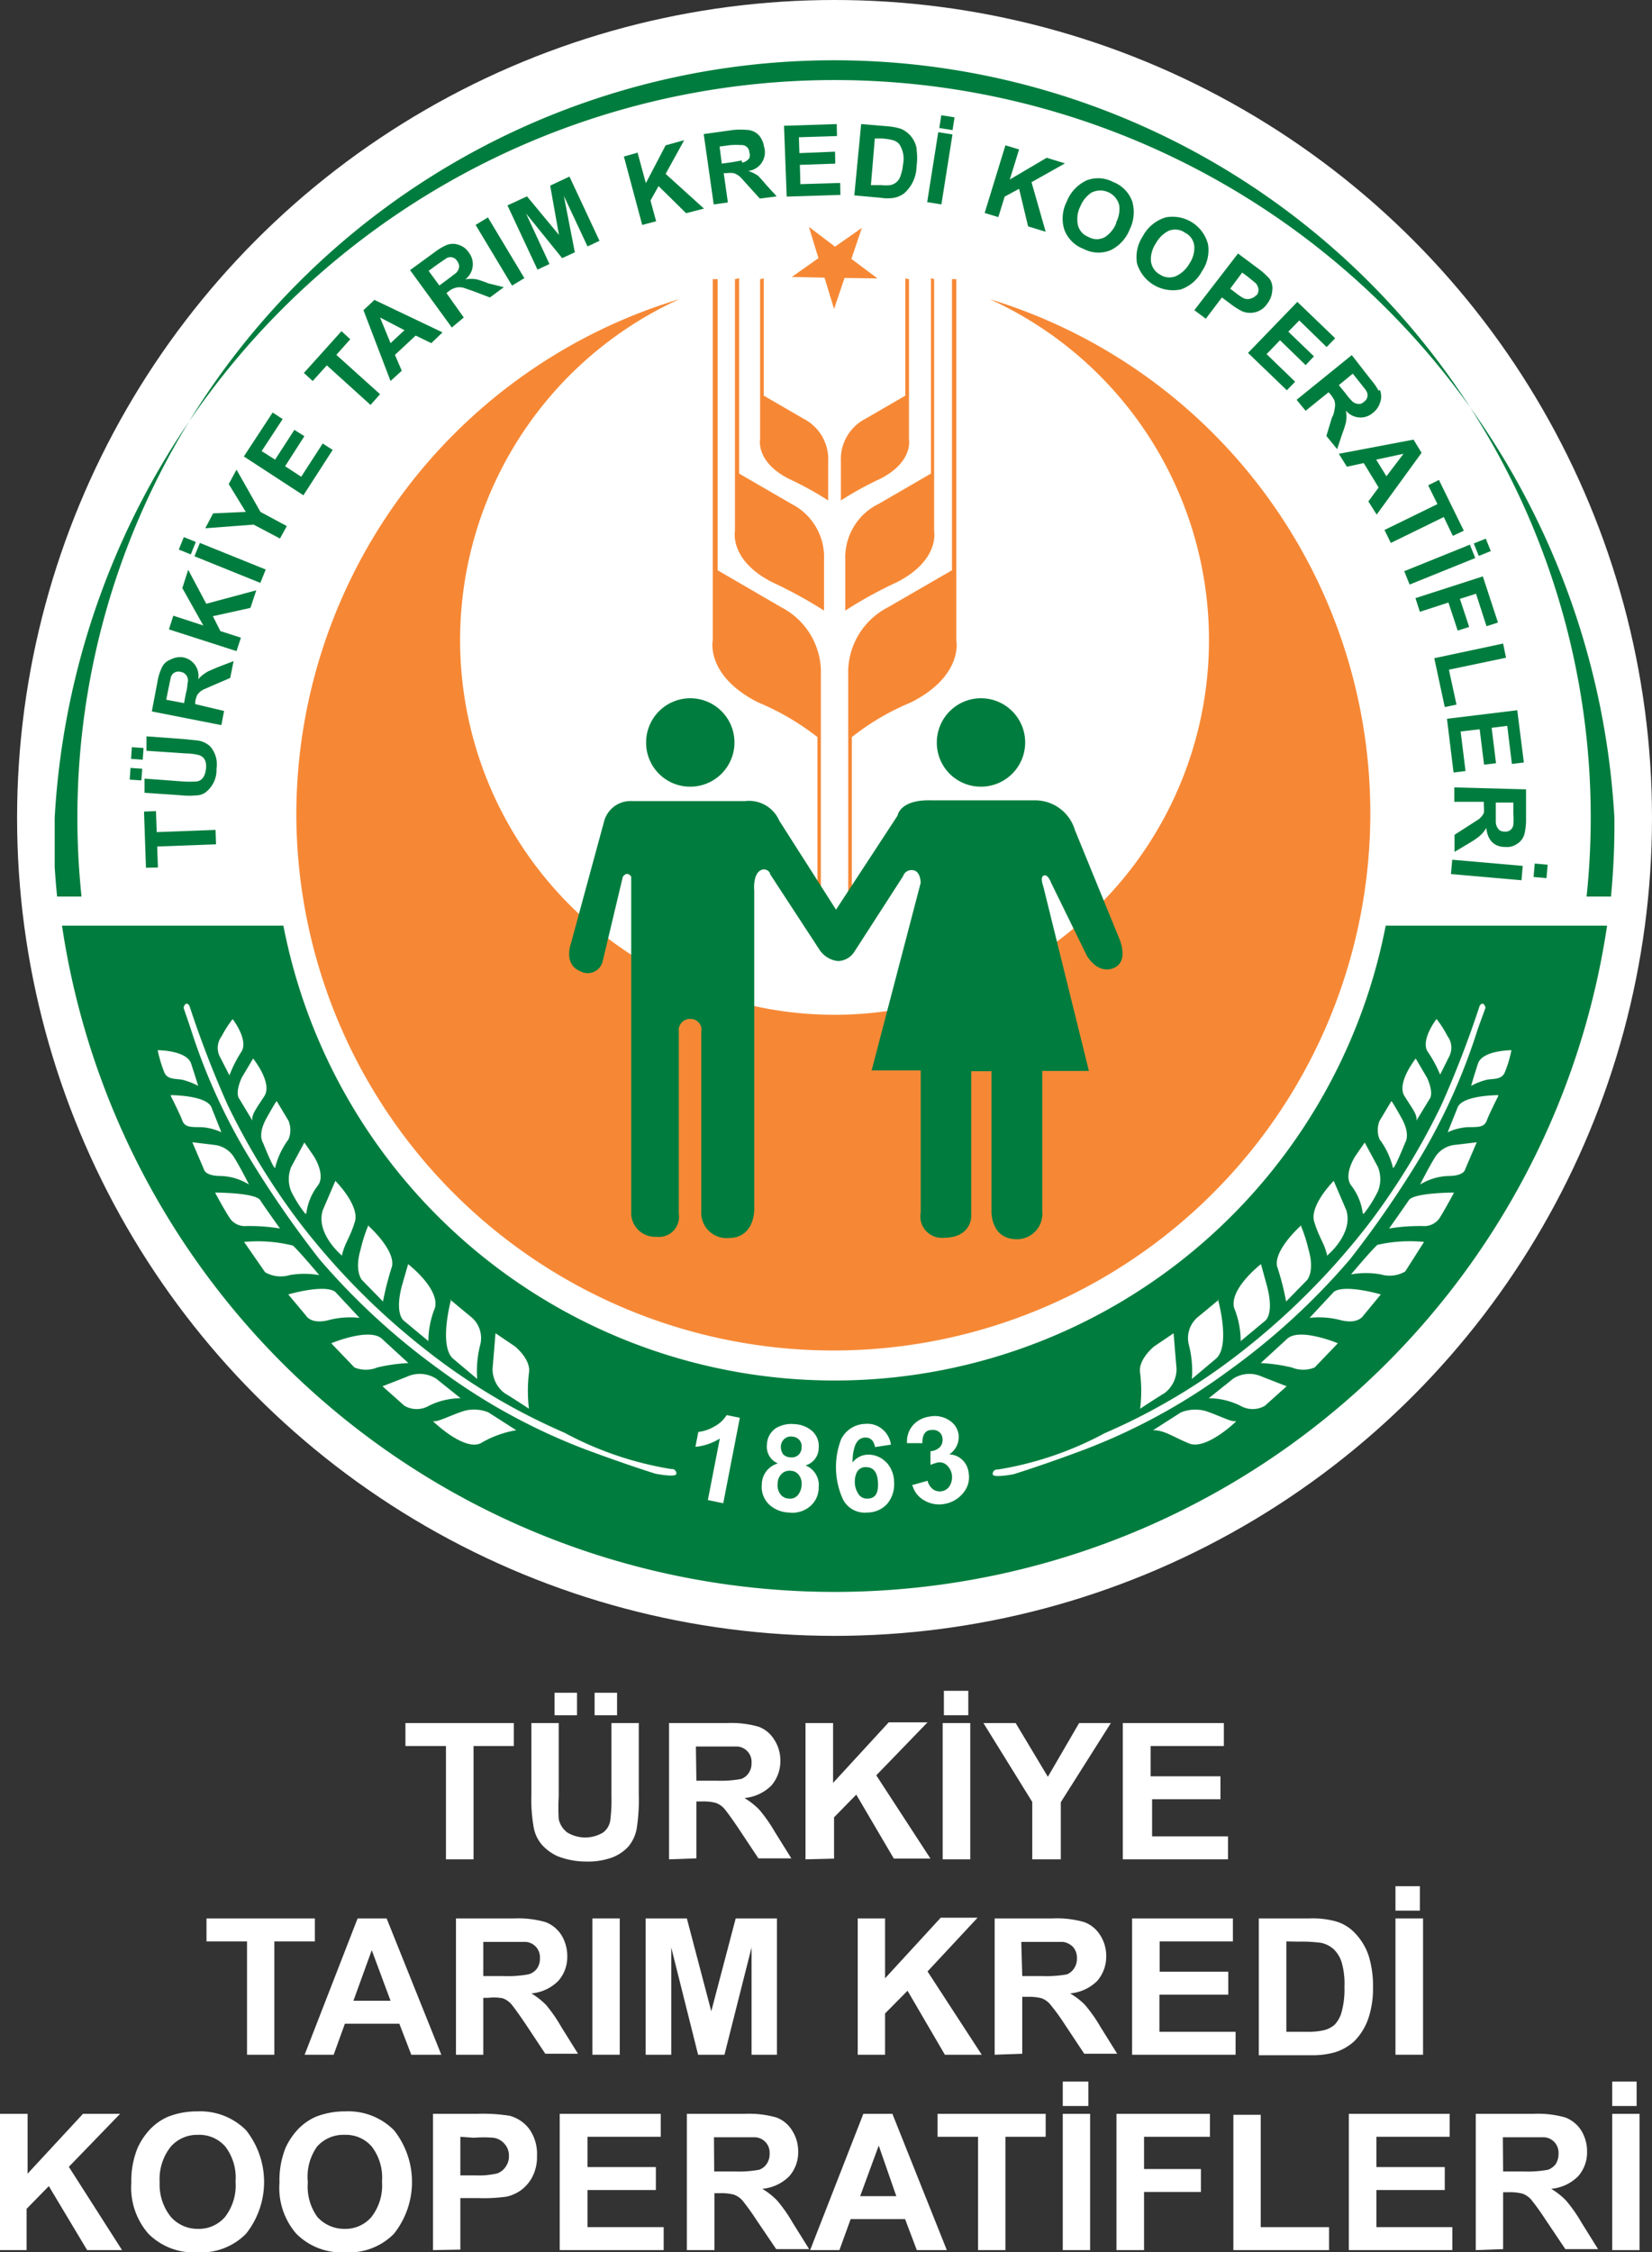 <svg xmlns="http://www.w3.org/2000/svg" xmlns:xlink="http://www.w3.org/1999/xlink" viewBox="0 0 67.68 92.22"><rect x="0" y="0" width="67.68" height="92.22" fill="#333333" stroke="none"/><defs><style>.cls-1,.cls-7{fill:none;}.cls-2,.cls-9{fill:#fff;}.cls-3{clip-path:url(#clip-path);}.cls-4,.cls-5{fill:#f68835;}.cls-4,.cls-8,.cls-9{fill-rule:evenodd;}.cls-6,.cls-8{fill:#007d3e;}.cls-7{stroke:#007d3e;stroke-miterlimit:3.86;stroke-width:0.08px;}</style><clipPath id="clip-path"><rect class="cls-1" x="2.24" y="1.54" width="63.9" height="63.9"/></clipPath></defs><title>TKKlogo</title><g id="Layer_2" data-name="Layer 2"><g id="Layer_1-2" data-name="Layer 1"><circle class="cls-2" cx="34.19" cy="33.49" r="33.49"/><g class="cls-3"><path class="cls-4" d="M29.2,11.43V26.22s-.3,1.45,1.86,2.54a10.47,10.47,0,0,1,2.43,1.42v6.47h.14v-9A3,3,0,0,0,32,24.86l-2.6-1.51V11.43Z"/><path class="cls-4" d="M30.11,11.43V21.75s-.24,1.19,1.53,2.09A18.54,18.54,0,0,1,33.76,25V22.91a2.44,2.44,0,0,0-1.34-2.28l-2.14-1.24v-8Z"/><path class="cls-4" d="M31.14,11.43V18s-.18.91,1.17,1.6a14.06,14.06,0,0,1,1.62.89v-1.6a1.86,1.86,0,0,0-1-1.74l-1.64-.95v-4.8Z"/><path class="cls-4" d="M39.18,11.43V26.22s.3,1.45-1.86,2.54a10.07,10.07,0,0,0-2.42,1.42v6.47h-.15v-9a3,3,0,0,1,1.62-2.78L39,23.35V11.43Z"/><path class="cls-4" d="M38.27,11.43V21.75s.24,1.19-1.53,2.09A17.27,17.27,0,0,0,34.63,25V22.91A2.44,2.44,0,0,1,36,20.63l2.14-1.24v-8Z"/><path class="cls-4" d="M37.24,11.43V18s.18.91-1.17,1.6a14.06,14.06,0,0,0-1.62.89v-1.6a1.86,1.86,0,0,1,1-1.74l1.64-.95v-4.8Z"/><path class="cls-5" d="M12.14,33.37A22.06,22.06,0,0,1,27.83,12.25a15.34,15.34,0,1,0,12.72,0A22,22,0,1,1,12.14,33.37"/><path class="cls-6" d="M34.25,37.32l2.56-3.91s.07-.64,1.35-.6h4.29A1.66,1.66,0,0,1,44,34l1.8,4.4s.44.94-.19,1.2-1.05-.49-1.05-.49l-1.47-3s-.13-.38-.34-.3-.05.48-.05.48l1.86,7.52H42.66v5.79a1,1,0,0,1-1,1.1c-1.07,0-1-1.15-1-1.15V43.82h-.91v6s0,.82-1.08.82a.84.84,0,0,1-.91-1V43.79h-2l2-7.64s0-.53-.36-.56a.4.4,0,0,0-.44.27l-2,3.1a.78.78,0,0,1-.63.35,1,1,0,0,1-.72-.44l-2-3.06a.32.32,0,0,0-.47-.21c-.35.19-.28.87-.28.87V49.56s0,1.09-1,1.09a1,1,0,0,1-1.09-1.08V42.24a.48.48,0,0,0-.49-.56.5.5,0,0,0-.51.56v7.47a.78.78,0,0,1-.87.89.94.94,0,0,1-1-.87V35.88s-.19-.31-.42,0l-.84,3.52a.59.59,0,0,1-.85.33c-.66-.26-.37-1.06-.37-1.06l1.36-5a1.08,1.08,0,0,1,1.11-.83h4.64a1.31,1.31,0,0,1,1.36.78Z"/><path class="cls-6" d="M26.51,30.4a1.77,1.77,0,1,1,1.77,1.77,1.76,1.76,0,0,1-1.77-1.77"/><path class="cls-6" d="M38.42,30.4a1.77,1.77,0,1,1,1.77,1.77,1.76,1.76,0,0,1-1.77-1.77"/><path class="cls-7" d="M34.25,37.32l2.56-3.91s.07-.64,1.35-.6h4.29A1.66,1.66,0,0,1,44,34l1.8,4.4s.44.94-.19,1.2-1.05-.49-1.05-.49l-1.47-3s-.13-.38-.34-.3-.05.48-.05.48l1.86,7.52H42.66v5.79a1,1,0,0,1-1,1.1c-1.07,0-1-1.15-1-1.15V43.82h-.91v6s0,.82-1.08.82a.84.84,0,0,1-.91-1V43.79h-2l2-7.64s0-.53-.36-.56a.4.4,0,0,0-.44.27l-2,3.1a.78.78,0,0,1-.63.35,1,1,0,0,1-.72-.44l-2-3.06a.32.32,0,0,0-.47-.21c-.35.19-.28.87-.28.87V49.56s0,1.09-1,1.09a1,1,0,0,1-1.09-1.08V42.24a.48.48,0,0,0-.49-.56.5.5,0,0,0-.51.56v7.47a.78.78,0,0,1-.87.89.94.94,0,0,1-1-.87V35.88s-.19-.31-.42,0l-.84,3.52a.59.59,0,0,1-.85.33c-.66-.26-.37-1.06-.37-1.06l1.36-5a1.08,1.08,0,0,1,1.11-.83h4.64a1.31,1.31,0,0,1,1.36.78Z"/><path class="cls-7" d="M26.51,30.4a1.77,1.77,0,1,1,1.77,1.77A1.76,1.76,0,0,1,26.51,30.4Z"/><path class="cls-7" d="M38.42,30.4a1.77,1.77,0,1,1,1.77,1.77A1.76,1.76,0,0,1,38.42,30.4Z"/><polygon class="cls-4" points="34.17 12.65 33.78 11.37 32.44 11.34 33.53 10.57 33.14 9.29 34.21 10.1 35.31 9.33 34.88 10.6 35.95 11.4 34.6 11.38 34.17 12.65"/><path class="cls-6" d="M2.24,33.49a32,32,0,0,1,63.9,0A31.13,31.13,0,0,1,66,36.71H65a31,31,0,1,0-61.66,0h-1a31.13,31.13,0,0,1-.16-3.22"/><path class="cls-6" d="M11.61,37.9a23,23,0,0,0,45.16,0h9.07a32,32,0,0,1-63.3,0Z"/><path class="cls-2" d="M17.74,58.19s-.08,0,.09,0,.68-.26,1.18-.42a1.55,1.55,0,0,1,1,.06l1.14.73a4.25,4.25,0,0,0-1.47.54c-.69.3-1.91-.88-1.91-.88"/><path class="cls-2" d="M7.52,41.26s.08-.31.24-.08a42.44,42.44,0,0,0,1.57,4.07A28.72,28.72,0,0,0,12.23,50a29.14,29.14,0,0,0,5.15,5.22,25.51,25.51,0,0,0,5.74,3.44,13.92,13.92,0,0,0,4.38,1.49.18.18,0,0,1,.21.19c0,.17-.86,0-.86,0s-1.22-.38-2.88-1a24.82,24.82,0,0,1-5.89-3.21,28.25,28.25,0,0,1-5-4.58,43,43,0,0,1-3-4.37A24.57,24.57,0,0,1,7.8,42.08Z"/><path class="cls-2" d="M6.46,43s1.19,0,1.37.55.29.91.29.91a3,3,0,0,0-.65-.25c-.28-.05-.59,0-.73-.28A5.46,5.46,0,0,1,6.46,43"/><path class="cls-2" d="M7,44.84s1.5,0,1.67.52l.4,1a2.31,2.31,0,0,0-.83-.21c-.45,0-.67,0-.77-.27s-.47-1-.47-1"/><path class="cls-2" d="M9.54,41.74s.62.8.37,1.29a5.11,5.11,0,0,0-.51,1L9,43.25a.79.79,0,0,1,.08-.82,4.49,4.49,0,0,1,.44-.69"/><path class="cls-2" d="M10.37,43.34s.81,1,.46,1.54-.53.76-.49,1L9.81,45s-.21-.19.09-.87Z"/><path class="cls-2" d="M11.34,45.09l.48.8a1,1,0,0,1,0,.76,3.24,3.24,0,0,0-.54,1.13c0,.28-.51-1-.51-1s-.23-.32.15-1,.41-.69.41-.69"/><path class="cls-2" d="M7.88,46.77l.92.11a1.09,1.09,0,0,1,.76.46c.26.4.64,1.16.64,1.16a2.32,2.32,0,0,0-1.15-.35c-.65,0-.69-.26-.69-.26Z"/><path class="cls-2" d="M8.81,48.83s1.65,0,1.85.31.81,1.16.81,1.16a7.84,7.84,0,0,0-1.37-.1.75.75,0,0,1-.67-.3c-.24-.36-.62-1.07-.62-1.07"/><path class="cls-2" d="M12.51,49.7a5.11,5.11,0,0,1-.58-.92,1.32,1.32,0,0,1,0-1l.54-1,.38.55s.53.8.15,1.24a2.33,2.33,0,0,0-.45,1.11"/><path class="cls-2" d="M10,50.85A6,6,0,0,1,12,51c.25.22,1.08,1.21,1.08,1.21a3.45,3.45,0,0,0-1.22,0,1.27,1.27,0,0,1-1-.12Z"/><path class="cls-2" d="M13.74,48.35s1,1,.8,1.67-.44.91-.53,1.39c0,0-1.08-.88-.79-1.85Z"/><path class="cls-2" d="M15.06,50.16s1.14,1,1,1.69a12.26,12.26,0,0,0-.37,1.44l-.86-.88s-.32-.35-.06-1.24a6.31,6.31,0,0,1,.32-1"/><path class="cls-2" d="M11.81,53s1.46-.43,1.92-.11l1,1.07a3.5,3.5,0,0,0-1.3.1c-.71.17-.9-.2-.9-.2Z"/><path class="cls-2" d="M13.57,55s1.55-.65,2.07-.19l1.09,1a6.92,6.92,0,0,0-1.27.18,1.23,1.23,0,0,1-.94,0Z"/><path class="cls-2" d="M16.72,51.76s1.3,1,1.1,1.79a3.65,3.65,0,0,0-.27,1.36l-1-.83s-.4-.26-.08-1.45Z"/><path class="cls-2" d="M18.44,53.21l.82.68a1.12,1.12,0,0,1,.41,1.19,4.32,4.32,0,0,0-.12,1.38l-1-.84c-.58-.55-.07-2.41-.07-2.41"/><path class="cls-2" d="M15.67,56.76l1-.39a1.25,1.25,0,0,1,1.2.08l1,.8a2.94,2.94,0,0,0-1.3.31,1,1,0,0,1-1,0Z"/><path class="cls-2" d="M20.3,54.59l.8.54s.67.54.57,1.09a6.13,6.13,0,0,0,0,1.46s-.51-.34-1-.64a1.23,1.23,0,0,1-.49-1Z"/><path class="cls-2" d="M50.64,58.19s.08,0-.09,0-.68-.26-1.17-.42a1.59,1.59,0,0,0-1,.06l-1.14.73c.47,0,.77.25,1.47.54s1.91-.88,1.91-.88"/><path class="cls-2" d="M60.86,41.26s-.08-.31-.24-.08a42.44,42.44,0,0,1-1.57,4.07A28.68,28.68,0,0,1,56.16,50,29.58,29.58,0,0,1,51,55.24a25.51,25.51,0,0,1-5.74,3.44,13.92,13.92,0,0,1-4.38,1.49.18.18,0,0,0-.21.19c0,.17.86,0,.86,0s1.23-.38,2.88-1a24.82,24.82,0,0,0,5.89-3.21,28.25,28.25,0,0,0,5-4.58,42,42,0,0,0,3-4.37,24.78,24.78,0,0,0,2.25-5.09Z"/><path class="cls-2" d="M61.92,43s-1.19,0-1.37.55-.28.91-.28.91a2.79,2.79,0,0,1,.64-.25c.28-.05.59,0,.73-.28a4.65,4.65,0,0,0,.28-.93"/><path class="cls-2" d="M61.38,44.84s-1.5,0-1.67.52l-.4,1a2.31,2.31,0,0,1,.83-.21c.45,0,.67,0,.77-.27s.47-1,.47-1"/><path class="cls-2" d="M58.84,41.74s-.62.8-.37,1.29A5.11,5.11,0,0,1,59,44l.38-.76a.79.79,0,0,0-.08-.82,4.49,4.49,0,0,0-.44-.69"/><path class="cls-2" d="M58,43.34s-.8,1-.46,1.54.53.76.49,1l.53-.87s.21-.19-.09-.87Z"/><path class="cls-2" d="M57,45.09l-.48.8a1,1,0,0,0,0,.76,3.24,3.24,0,0,1,.54,1.13c0,.28.51-1,.51-1s.23-.32-.15-1-.41-.69-.41-.69"/><path class="cls-2" d="M60.5,46.77l-.92.11a1.09,1.09,0,0,0-.76.46c-.26.4-.64,1.16-.64,1.16a2.37,2.37,0,0,1,1.15-.35c.65,0,.69-.26.69-.26Z"/><path class="cls-2" d="M59.57,48.83s-1.64,0-1.85.31-.81,1.16-.81,1.16a8,8,0,0,1,1.37-.1.77.77,0,0,0,.68-.3c.23-.36.61-1.07.61-1.07"/><path class="cls-2" d="M55.87,49.7a5.11,5.11,0,0,0,.58-.92,1.32,1.32,0,0,0,0-1l-.54-1-.38.55s-.53.8-.15,1.24a2.33,2.33,0,0,1,.45,1.11"/><path class="cls-2" d="M58.34,50.85a6,6,0,0,0-1.91.12c-.25.22-1.08,1.21-1.08,1.21a3.46,3.46,0,0,1,1.22,0,1.27,1.27,0,0,0,1-.12Z"/><path class="cls-2" d="M54.64,48.35s-1,1-.8,1.67.44.91.53,1.39c0,0,1.08-.88.79-1.85Z"/><path class="cls-2" d="M53.32,50.16s-1.14,1-1,1.69a10.51,10.51,0,0,1,.37,1.44l.86-.88s.32-.35.06-1.24a6.31,6.31,0,0,0-.32-1"/><path class="cls-2" d="M56.57,53s-1.46-.43-1.92-.11l-1,1.07a3.5,3.5,0,0,1,1.3.1c.71.17.91-.2.91-.2Z"/><path class="cls-2" d="M54.81,55s-1.55-.65-2.07-.19l-1.09,1a6.92,6.92,0,0,1,1.27.18,1.23,1.23,0,0,0,.94,0Z"/><path class="cls-2" d="M51.66,51.76s-1.3,1-1.1,1.79a3.65,3.65,0,0,1,.27,1.36l1-.83s.39-.26.07-1.45Z"/><path class="cls-2" d="M49.94,53.21l-.82.68a1.12,1.12,0,0,0-.41,1.19,4.32,4.32,0,0,1,.12,1.38l1-.84c.59-.55.07-2.41.07-2.41"/><path class="cls-2" d="M52.71,56.76l-1-.39a1.23,1.23,0,0,0-1.19.08l-1,.8a2.94,2.94,0,0,1,1.3.31,1,1,0,0,0,1,0Z"/><path class="cls-2" d="M48.08,54.59l-.8.54s-.67.54-.57,1.09a6.13,6.13,0,0,1,0,1.46s.51-.34,1-.64a1.23,1.23,0,0,0,.49-1Z"/><polygon class="cls-8" points="8.85 34.57 6.44 34.66 6.47 35.52 5.98 35.53 5.9 33.23 6.39 33.21 6.42 34.07 8.83 33.98 8.85 34.57"/><path class="cls-8" d="M5.92,32.46l0-.58L7.53,32A4.36,4.36,0,0,0,8,32c.27,0,.41-.22.44-.54s-.09-.49-.32-.55a2.2,2.2,0,0,0-.49-.06L6,30.74l0-.59,1.52.11.58.06a.94.94,0,0,1,.51.24,1.13,1.13,0,0,1,.26.92,1.15,1.15,0,0,1-.42.94.61.61,0,0,1-.33.14,3.42,3.42,0,0,1-.74,0Z"/><rect class="cls-6" x="5.33" y="31.46" width="0.48" height="0.48" transform="translate(-26.44 35.06) rotate(-86.03)"/><rect class="cls-6" x="5.38" y="30.61" width="0.48" height="0.48" transform="translate(-25.54 34.32) rotate(-86.03)"/><path class="cls-8" d="M8.1,28.43a.64.64,0,0,1,.29-.22l.34-.15.7-.3.14-.69-.63.24c-.21.09-.36.15-.45.2a1.52,1.52,0,0,0-.37.3.77.77,0,0,0-.65-.9A.82.82,0,0,0,7,27a.64.64,0,0,0-.39.38,2.09,2.09,0,0,0-.16.54l-.23,1.21,2.85.56.11-.58L8,28.83l0-.11a1.25,1.25,0,0,1,.09-.29M7.68,28s0,.16-.06.37l-.08.42-.73-.14.09-.45L7,27.73a.32.32,0,0,1,.4-.22.34.34,0,0,1,.2.1.36.36,0,0,1,.09.34"/><polygon class="cls-8" points="9.69 26.66 6.92 25.77 7.1 25.21 8.33 25.61 7.47 24.08 7.71 23.33 8.45 24.72 10.5 24.17 10.26 24.89 8.72 25.23 9.03 25.84 9.87 26.11 9.69 26.66"/><rect class="cls-6" x="9.13" y="21.6" width="0.59" height="2.91" transform="translate(-15.48 23.15) rotate(-68)"/><rect class="cls-6" x="7.4" y="22.08" width="0.55" height="0.53" transform="translate(-15.92 21.1) rotate(-68.02)"/><polygon class="cls-8" points="11.47 22.05 10.39 21.48 8.41 21.63 8.73 21.02 10.07 20.96 9.37 19.82 9.69 19.23 10.67 20.96 11.75 21.54 11.47 22.05"/><polygon class="cls-8" points="12.43 20.28 9.99 18.69 11.17 16.89 11.58 17.16 10.72 18.47 11.27 18.82 12.06 17.6 12.47 17.86 11.68 19.09 12.34 19.52 13.22 18.16 13.63 18.42 12.43 20.28"/><polygon class="cls-8" points="15.18 16.58 13.39 14.96 12.81 15.6 12.45 15.27 13.99 13.56 14.35 13.89 13.78 14.53 15.57 16.14 15.18 16.58"/><path class="cls-8" d="M15.34,12.28l-.45.42L16,15.6l.46-.42-.28-.65.85-.79.64.31.46-.44ZM16,14.05,15.57,13l1,.52Z"/><path class="cls-8" d="M20,11.6a4.4,4.4,0,0,0-.46-.16,1.3,1.3,0,0,0-.48,0,.78.78,0,0,0,.14-1.11.74.74,0,0,0-.37-.29.7.7,0,0,0-.55,0,2.39,2.39,0,0,0-.48.29l-1,.73,1.71,2.35L19,13l-.71-1,.09-.07a.74.74,0,0,1,.26-.14.62.62,0,0,1,.37,0l.35.12.71.27.57-.42Zm-1.36-.39-.29.22-.35.26-.44-.6.37-.27.35-.24a.32.32,0,0,1,.45.11.37.37,0,0,1,.08.21.39.39,0,0,1-.17.31"/><rect class="cls-6" x="20.19" y="8.85" width="0.59" height="2.9" transform="translate(-2.38 12.02) rotate(-31)"/><polygon class="cls-8" points="22.02 11.04 20.79 8.41 21.59 8.04 22.9 9.62 22.54 7.6 23.33 7.23 24.56 9.86 24.07 10.09 23.1 8.02 23.55 10.33 23.03 10.57 21.55 8.74 22.51 10.81 22.02 11.04"/><polygon class="cls-8" points="26.31 9.21 25.56 6.41 26.12 6.25 26.46 7.5 27.27 5.95 28.03 5.74 27.27 7.12 28.84 8.54 28.11 8.73 26.98 7.62 26.65 8.21 26.88 9.06 26.31 9.21"/><path class="cls-8" d="M31.39,7.57c-.15-.18-.26-.3-.33-.37A1.41,1.41,0,0,0,30.65,7,.77.77,0,0,0,31.3,6a.93.93,0,0,0-.19-.44.7.7,0,0,0-.49-.24,3.22,3.22,0,0,0-.57,0l-1.22.17.41,2.88.58-.08-.17-1.2.12,0a1,1,0,0,1,.29,0,.76.76,0,0,1,.31.2l.25.28.51.56.69-.09Zm-1-1L30,6.64l-.43.06L29.48,6l.45-.06a3.29,3.29,0,0,1,.43,0,.31.31,0,0,1,.34.3.35.35,0,0,1,0,.23.45.45,0,0,1-.3.19"/><polygon class="cls-8" points="32.23 8.05 32.12 5.15 34.28 5.08 34.29 5.57 32.73 5.62 32.75 6.27 34.21 6.21 34.22 6.7 32.77 6.75 32.79 7.54 34.42 7.49 34.43 7.98 32.23 8.05"/><path class="cls-8" d="M37.55,6.07a1.08,1.08,0,0,0-.65-.8,2.48,2.48,0,0,0-.55-.1l-1.07-.09L35,8l1.1.1a1.67,1.67,0,0,0,.52,0,1,1,0,0,0,.43-.19,1.51,1.51,0,0,0,.5-1.1,2.5,2.5,0,0,0,0-.69M37,6.68a1.94,1.94,0,0,1-.11.53.54.54,0,0,1-.42.37,1.52,1.52,0,0,1-.36,0l-.43,0,.16-1.91.27,0a2.23,2.23,0,0,1,.47.07.53.53,0,0,1,.26.16,1.1,1.1,0,0,1,.16.81"/><rect class="cls-6" x="37.05" y="6.59" width="2.9" height="0.59" transform="translate(25.68 43.84) rotate(-81)"/><rect class="cls-6" x="38.54" y="4.75" width="0.53" height="0.55" transform="translate(27.78 42.57) rotate(-81.03)"/><polygon class="cls-8" points="40.34 8.72 41.19 5.95 41.75 6.12 41.37 7.35 42.88 6.46 43.63 6.69 42.26 7.46 42.84 9.49 42.12 9.27 41.75 7.73 41.16 8.05 40.9 8.89 40.34 8.72"/><path class="cls-8" d="M46.39,8.26a1.34,1.34,0,0,0-.79-.81,1.31,1.31,0,0,0-1.07-.07,1.6,1.6,0,0,0-.83.88,1.52,1.52,0,0,0-.1,1.13,1.33,1.33,0,0,0,.79.8,1.3,1.3,0,0,0,1.12.05,1.6,1.6,0,0,0,.77-.84,1.6,1.6,0,0,0,.11-1.14m-.66.88a1.24,1.24,0,0,1-.45.56.68.68,0,0,1-.69,0,.69.69,0,0,1-.44-.54,1.17,1.17,0,0,1,.11-.71,1.24,1.24,0,0,1,.45-.56.8.8,0,0,1,1.14.5,1.19,1.19,0,0,1-.12.71"/><path class="cls-8" d="M49.49,10a1.5,1.5,0,0,0-1.73-1.1,1.58,1.58,0,0,0-.94.77,1.56,1.56,0,0,0-.24,1.11,1.54,1.54,0,0,0,1.8,1.07,1.56,1.56,0,0,0,.86-.74A1.52,1.52,0,0,0,49.49,10m-.76.79a1.24,1.24,0,0,1-.52.5.69.69,0,0,1-.69-.05.71.71,0,0,1-.37-.58,1.18,1.18,0,0,1,.2-.69,1.24,1.24,0,0,1,.51-.51.69.69,0,0,1,.69.07.68.68,0,0,1,.38.57,1.15,1.15,0,0,1-.2.69"/><path class="cls-8" d="M52,11.4a3.32,3.32,0,0,0-.53-.46l-.75-.56L48.93,12.7l.47.35.66-.87.31.23a3,3,0,0,0,.51.33.79.79,0,0,0,.32.07.83.83,0,0,0,.72-.38.93.93,0,0,0,.2-.51A.67.67,0,0,0,52,11.4m-.53.67a.33.33,0,0,1-.19.14.4.4,0,0,1-.33,0,1.85,1.85,0,0,1-.3-.2l-.25-.19.49-.66.23.17.33.27a.51.51,0,0,1,.11.25.41.41,0,0,1-.09.26"/><polygon class="cls-8" points="51.13 14.45 53.15 12.36 54.7 13.85 54.35 14.21 53.23 13.12 52.78 13.58 53.83 14.59 53.49 14.95 52.44 13.93 51.89 14.5 53.06 15.63 52.72 15.98 51.13 14.45"/><path class="cls-6" d="M56.48,16a2.61,2.61,0,0,0-.32-.46l-.78-1-2.26,1.83.37.45.94-.76.08.09a1.21,1.21,0,0,1,.16.25.67.67,0,0,1,0,.37s0,.14-.11.35l-.22.73.44.54.21-.63a4.44,4.44,0,0,0,.15-.46,1.34,1.34,0,0,0,0-.49.77.77,0,0,0,1.11.09.81.81,0,0,0,.28-.39.71.71,0,0,0,0-.55m-.65.49a.28.28,0,0,1-.2.09.41.41,0,0,1-.32-.15,2.22,2.22,0,0,1-.24-.29l-.27-.33.57-.47.29.36c.15.19.24.3.26.34a.32.32,0,0,1-.09.45"/><path class="cls-8" d="M57.91,18l-3.06.58.33.53.69-.15.61,1-.42.57.34.54,1.84-2.53ZM56.8,19.5l-.42-.68,1.12-.24Z"/><polygon class="cls-8" points="56.72 21.7 58.89 20.64 58.51 19.87 58.95 19.65 59.97 21.73 59.52 21.94 59.15 21.17 56.98 22.23 56.72 21.7"/><rect class="cls-6" x="57.53" y="22.82" width="2.9" height="0.59" transform="translate(-4.36 23.78) rotate(-22)"/><rect class="cls-6" x="60.46" y="22.13" width="0.53" height="0.55" transform="translate(-3.97 24.36) rotate(-21.98)"/><polygon class="cls-8" points="57.99 24.49 60.75 23.6 61.37 25.49 60.9 25.64 60.47 24.31 59.81 24.52 60.19 25.67 59.72 25.82 59.34 24.67 58.17 25.05 57.99 24.49"/><polygon class="cls-8" points="58.76 26.95 61.58 26.35 61.7 26.93 59.36 27.42 59.67 28.85 59.19 28.95 58.76 26.95"/><polygon class="cls-8" points="59.28 29.43 62.16 29.08 62.43 31.22 61.94 31.28 61.75 29.72 61.11 29.8 61.29 31.25 60.8 31.31 60.62 29.86 59.84 29.95 60.04 31.57 59.55 31.63 59.28 29.43"/><path class="cls-8" d="M59.58,32.24v.59l1.21,0V33a1.43,1.43,0,0,1,0,.29.69.69,0,0,1-.25.28l-.31.2-.64.41v.7l.57-.34a3.58,3.58,0,0,0,.41-.27,1.28,1.28,0,0,0,.32-.37c.06.52.33.78.79.78a.71.71,0,0,0,.46-.12.67.67,0,0,0,.32-.44,2.36,2.36,0,0,0,.06-.56l0-1.24ZM62,33.33a2.93,2.93,0,0,1,0,.43.32.32,0,0,1-.35.29.38.38,0,0,1-.22-.06.47.47,0,0,1-.15-.33v-.8H62Z"/><rect class="cls-6" x="60.63" y="34.17" width="0.59" height="2.9" transform="translate(20.12 93.21) rotate(-85)"/><rect class="cls-6" x="62.52" y="35.53" width="0.55" height="0.53" transform="matrix(0.09, -1, 1, 0.09, 21.67, 95.23)"/><path class="cls-9" d="M29.63,61.55,29,61.42l.49-2.52a2.3,2.3,0,0,1-1,.34l.12-.61a1.62,1.62,0,0,0,.65-.22,1.3,1.3,0,0,0,.51-.47l.54.11Z"/><path class="cls-9" d="M33,60a.74.74,0,0,0,.54-.7.83.83,0,0,0-.27-.71,1.18,1.18,0,0,0-.73-.28,1.23,1.23,0,0,0-.76.17.84.84,0,0,0-.36.67.74.74,0,0,0,.45.77.9.9,0,0,0-.66.86,1,1,0,0,0,.32.84,1.25,1.25,0,0,0,.79.31,1.12,1.12,0,0,0,.85-.24,1,1,0,0,0,.37-.78A.87.87,0,0,0,33,60M32.7,61.2a.41.41,0,0,1-.38.16.45.45,0,0,1-.37-.21.63.63,0,0,1-.09-.42.55.55,0,0,1,.15-.37.45.45,0,0,1,.38-.14.43.43,0,0,1,.35.19.57.57,0,0,1,.1.39.68.68,0,0,1-.14.4m0-1.62a.41.41,0,0,1-.32.09.42.42,0,0,1-.3-.13.55.55,0,0,1-.09-.32.43.43,0,0,1,.14-.3.4.4,0,0,1,.32-.1.43.43,0,0,1,.3.14.4.4,0,0,1,.09.31.41.41,0,0,1-.14.31"/><path class="cls-9" d="M36.32,59.89a1,1,0,0,0-.77-.33.81.81,0,0,0-.62.32,2,2,0,0,1,.08-.63c.08-.25.22-.38.43-.39s.36.12.41.39l.65-.1a1,1,0,0,0-.35-.63.94.94,0,0,0-.69-.22,1.13,1.13,0,0,0-1,.63,3.18,3.18,0,0,0,.07,2.45,1,1,0,0,0,1,.55,1.1,1.1,0,0,0,.83-.37,1.26,1.26,0,0,0,.27-.87,1.23,1.23,0,0,0-.3-.8m-.78,1.47a.41.41,0,0,1-.4-.22.88.88,0,0,1-.13-.45.87.87,0,0,1,.09-.42.4.4,0,0,1,.36-.2c.31,0,.48.2.5.65s-.13.63-.42.64"/><path class="cls-9" d="M37.36,60.81l.64-.18a.64.64,0,0,0,.2.33.48.48,0,0,0,.72-.14A.72.72,0,0,0,39,60.4.68.68,0,0,0,38.8,60a.44.44,0,0,0-.38-.12,2.08,2.08,0,0,0-.3.1v-.56a.63.63,0,0,0,.38-.16.45.45,0,0,0,.11-.38.36.36,0,0,0-.15-.26.42.42,0,0,0-.3-.07c-.26,0-.38.22-.37.54h-.63a1,1,0,0,1,.43-.9,1.16,1.16,0,0,1,.5-.19,1.08,1.08,0,0,1,.85.19.8.8,0,0,1,.33.54.85.85,0,0,1-.38.82.79.79,0,0,1,.53.22.84.84,0,0,1,.26.51,1,1,0,0,1-.22.85,1.25,1.25,0,0,1-.78.45,1.2,1.2,0,0,1-.82-.15,1,1,0,0,1-.49-.66"/></g><path class="cls-2" d="M18.27,76.13V71.49H16.61v-.94h4.44v.94H19.4v4.64Z"/><path class="cls-2" d="M21.77,70.55h1.12v3a7.74,7.74,0,0,0,0,.93.93.93,0,0,0,.35.55,1.42,1.42,0,0,0,1.47,0,.76.76,0,0,0,.29-.48,6.64,6.64,0,0,0,.05-1V70.55h1.12v2.93a7.67,7.67,0,0,1-.09,1.42,1.62,1.62,0,0,1-.33.7,1.76,1.76,0,0,1-.66.45,2.89,2.89,0,0,1-1.07.17A3.2,3.2,0,0,1,22.84,76a1.93,1.93,0,0,1-.65-.48,1.51,1.51,0,0,1-.31-.62,6.37,6.37,0,0,1-.11-1.42Zm.95-.32v-.92h.92v.92Zm1.64,0v-.92h.92v.92Z"/><path class="cls-2" d="M27.41,76.13V70.55h2.37a4.09,4.09,0,0,1,1.3.15,1.27,1.27,0,0,1,.64.53,1.56,1.56,0,0,1,.25.88,1.52,1.52,0,0,1-.37,1,1.8,1.8,0,0,1-1.1.51,3,3,0,0,1,.6.47,6.1,6.1,0,0,1,.64.91l.68,1.09H31.07l-.81-1.22c-.29-.43-.49-.7-.59-.82a.89.89,0,0,0-.34-.23,2,2,0,0,0-.57-.06h-.23v2.33Zm1.12-3.22h.83a4.69,4.69,0,0,0,1-.07.62.62,0,0,0,.31-.24.7.7,0,0,0,.12-.42.63.63,0,0,0-.58-.67c-.09,0-.36,0-.82,0h-.88Z"/><path class="cls-2" d="M33,76.13V70.55h1.13V73l2.28-2.48H38l-2.1,2.17,2.22,3.41H36.62l-1.54-2.62-.91.93v1.69Z"/><path class="cls-2" d="M38.62,76.13V70.55h1.13v5.58Zm.05-5.9v-1h1v1Z"/><path class="cls-2" d="M42.29,76.13V73.78l-2-3.23h1.32l1.32,2.2,1.28-2.2h1.3l-2.05,3.24v2.34Z"/><path class="cls-2" d="M46,76.13V70.55h4.14v.94h-3v1.24H50v.94h-2.8v1.52h3.11v.94Z"/><path class="cls-2" d="M10.12,84.13V79.49H8.46v-.94H12.9v.94H11.24v4.64Z"/><path class="cls-2" d="M18.08,84.13H16.85l-.49-1.27H14.13l-.46,1.27H12.48l2.17-5.58h1.19ZM16,81.92l-.77-2.07-.75,2.07Z"/><path class="cls-2" d="M18.68,84.13V78.55h2.37a4.09,4.09,0,0,1,1.3.15,1.34,1.34,0,0,1,.65.53,1.64,1.64,0,0,1,.24.88,1.47,1.47,0,0,1-.37,1,1.78,1.78,0,0,1-1.1.51,3,3,0,0,1,.6.47A6.1,6.1,0,0,1,23,83l.68,1.09H22.34l-.81-1.22c-.29-.43-.49-.7-.59-.82a.89.89,0,0,0-.34-.23A2,2,0,0,0,20,81.8H19.8v2.33Zm1.12-3.22h.84a4.64,4.64,0,0,0,1-.07A.62.62,0,0,0,22,80.6a.7.7,0,0,0,.12-.42.63.63,0,0,0-.58-.67c-.09,0-.36,0-.82,0H19.8Z"/><path class="cls-2" d="M24.27,84.13V78.55h1.12v5.58Z"/><path class="cls-2" d="M26.45,84.13V78.55h1.69l1,3.8,1-3.8h1.69v5.58H30.79V79.74l-1.11,4.39H28.6l-1.1-4.39v4.39Z"/><path class="cls-2" d="M35.14,84.13V78.55h1.12V81l2.28-2.48h1.51L38,80.72l2.22,3.41H38.71l-1.53-2.62-.92.93v1.69Z"/><path class="cls-2" d="M40.75,84.13V78.55h2.37a4.05,4.05,0,0,1,1.3.15,1.3,1.3,0,0,1,.65.53,1.56,1.56,0,0,1,.25.88,1.52,1.52,0,0,1-.37,1,1.81,1.81,0,0,1-1.11.51,2.8,2.8,0,0,1,.61.47,6.1,6.1,0,0,1,.64.91l.68,1.09H44.42l-.81-1.22a8.48,8.48,0,0,0-.6-.82.86.86,0,0,0-.33-.23,2,2,0,0,0-.57-.06h-.23v2.33Zm1.13-3.22h.83a4.76,4.76,0,0,0,1-.07A.62.62,0,0,0,44,80.6a.7.7,0,0,0,.12-.42.66.66,0,0,0-.15-.45.69.69,0,0,0-.43-.22c-.09,0-.36,0-.82,0h-.88Z"/><path class="cls-2" d="M46.38,84.13V78.55h4.13v.94h-3v1.24h2.81v.94H47.5v1.52h3.12v.94Z"/><path class="cls-2" d="M51.57,78.55h2.06a3.64,3.64,0,0,1,1.06.11,1.74,1.74,0,0,1,.84.51,2.46,2.46,0,0,1,.54.9,4.21,4.21,0,0,1,.18,1.32,3.83,3.83,0,0,1-.17,1.19,2.47,2.47,0,0,1-.6,1,2.08,2.08,0,0,1-.79.45,3.36,3.36,0,0,1-1,.12H51.57Zm1.13.94v3.7h.84a2.75,2.75,0,0,0,.68-.06,1.05,1.05,0,0,0,.46-.23,1.23,1.23,0,0,0,.29-.54,3.51,3.51,0,0,0,.11-1,3.21,3.21,0,0,0-.11-1,1.29,1.29,0,0,0-.32-.54,1.13,1.13,0,0,0-.52-.27,5.93,5.93,0,0,0-.93-.05Z"/><path class="cls-2" d="M57.17,84.13V78.55H58.3v5.58Zm0-5.9v-1h1v1Z"/><path class="cls-2" d="M0,92.13V86.55H1.13V89L3.4,86.55H4.92l-2.1,2.17L5,92.13H3.57L2,89.51l-.91.93v1.69Z"/><path class="cls-2" d="M5.38,89.37a3.55,3.55,0,0,1,.26-1.43,2.82,2.82,0,0,1,.52-.77,2.28,2.28,0,0,1,.72-.5,3.21,3.21,0,0,1,1.2-.22,2.65,2.65,0,0,1,2,.77,3.41,3.41,0,0,1,0,4.24,2.58,2.58,0,0,1-2,.76,2.61,2.61,0,0,1-2-.76A2.87,2.87,0,0,1,5.38,89.37Zm1.16,0A2.12,2.12,0,0,0,7,90.77a1.46,1.46,0,0,0,1.11.49,1.41,1.41,0,0,0,1.11-.49,2.11,2.11,0,0,0,.43-1.45,2.09,2.09,0,0,0-.42-1.43,1.41,1.41,0,0,0-1.12-.48A1.44,1.44,0,0,0,7,87.89,2.13,2.13,0,0,0,6.54,89.33Z"/><path class="cls-2" d="M11.45,89.37a3.56,3.56,0,0,1,.25-1.43,2.82,2.82,0,0,1,.52-.77,2.28,2.28,0,0,1,.72-.5,3.21,3.21,0,0,1,1.2-.22,2.64,2.64,0,0,1,2,.77,3.41,3.41,0,0,1,0,4.24,2.58,2.58,0,0,1-2,.76,2.61,2.61,0,0,1-2-.76A2.86,2.86,0,0,1,11.45,89.37Zm1.16,0A2.12,2.12,0,0,0,13,90.77a1.48,1.48,0,0,0,1.12.49,1.4,1.4,0,0,0,1.1-.49,2.11,2.11,0,0,0,.43-1.45,2.09,2.09,0,0,0-.42-1.43,1.4,1.4,0,0,0-1.11-.48,1.44,1.44,0,0,0-1.13.48A2.13,2.13,0,0,0,12.61,89.33Z"/><path class="cls-2" d="M17.74,92.13V86.55h1.8a7,7,0,0,1,1.34.08,1.48,1.48,0,0,1,.81.55A1.75,1.75,0,0,1,22,88.26a1.78,1.78,0,0,1-.19.87,1.58,1.58,0,0,1-.47.55,1.65,1.65,0,0,1-.58.26A6.77,6.77,0,0,1,19.6,90h-.74v2.11Zm1.12-4.64v1.58h.62a3.33,3.33,0,0,0,.89-.08.7.7,0,0,0,.35-.28.71.71,0,0,0,.13-.43.71.71,0,0,0-.18-.5.73.73,0,0,0-.45-.25,4.84,4.84,0,0,0-.81,0Z"/><path class="cls-2" d="M22.93,92.13V86.55h4.14v.94h-3v1.24h2.8v.94h-2.8v1.52h3.12v.94Z"/><path class="cls-2" d="M28.14,92.13V86.55h2.37a4.09,4.09,0,0,1,1.3.15,1.27,1.27,0,0,1,.64.53,1.56,1.56,0,0,1,.25.88,1.47,1.47,0,0,1-.37,1,1.78,1.78,0,0,1-1.1.51,3,3,0,0,1,.6.47,6.1,6.1,0,0,1,.64.91l.68,1.09H31.8L31,90.91a9.63,9.63,0,0,0-.59-.82.89.89,0,0,0-.34-.23,2,2,0,0,0-.57-.06h-.23v2.33Zm1.12-3.22h.84a4.64,4.64,0,0,0,1-.07.62.62,0,0,0,.31-.24.7.7,0,0,0,.12-.42.63.63,0,0,0-.58-.67c-.09,0-.36,0-.82,0h-.88Z"/><path class="cls-2" d="M38.79,92.13H37.56l-.48-1.27H34.85l-.46,1.27h-1.2l2.18-5.58h1.19Zm-2.07-2.21L36,87.85l-.76,2.07Z"/><path class="cls-2" d="M40.07,92.13V87.49H38.41v-.94h4.43v.94H41.19v4.64Z"/><path class="cls-2" d="M43.54,92.13V86.55h1.12v5.58Zm0-5.9v-1h1.05v1Z"/><path class="cls-2" d="M45.74,92.13V86.55h3.83v.94h-2.7v1.32H49.2v.94H46.87v2.38Z"/><path class="cls-2" d="M50.53,92.13V86.59h1.12v4.6h2.8v.94Z"/><path class="cls-2" d="M55.26,92.13V86.55h4.13v.94h-3v1.24h2.8v.94h-2.8v1.52H59.5v.94Z"/><path class="cls-2" d="M60.46,92.13V86.55h2.37a4.09,4.09,0,0,1,1.3.15,1.34,1.34,0,0,1,.65.53,1.64,1.64,0,0,1,.24.88,1.47,1.47,0,0,1-.37,1,1.78,1.78,0,0,1-1.1.51,3,3,0,0,1,.6.47,6.1,6.1,0,0,1,.64.91l.68,1.09H64.13l-.82-1.22a9.63,9.63,0,0,0-.59-.82.89.89,0,0,0-.34-.23,2,2,0,0,0-.57-.06h-.23v2.33Zm1.12-3.22h.84a4.64,4.64,0,0,0,1-.07.7.7,0,0,0,.32-.24.77.77,0,0,0,.11-.42.63.63,0,0,0-.58-.67c-.09,0-.36,0-.82,0h-.88Z"/><path class="cls-2" d="M66.05,92.13V86.55h1.12v5.58Zm0-5.9v-1h1v1Z"/></g></g></svg>